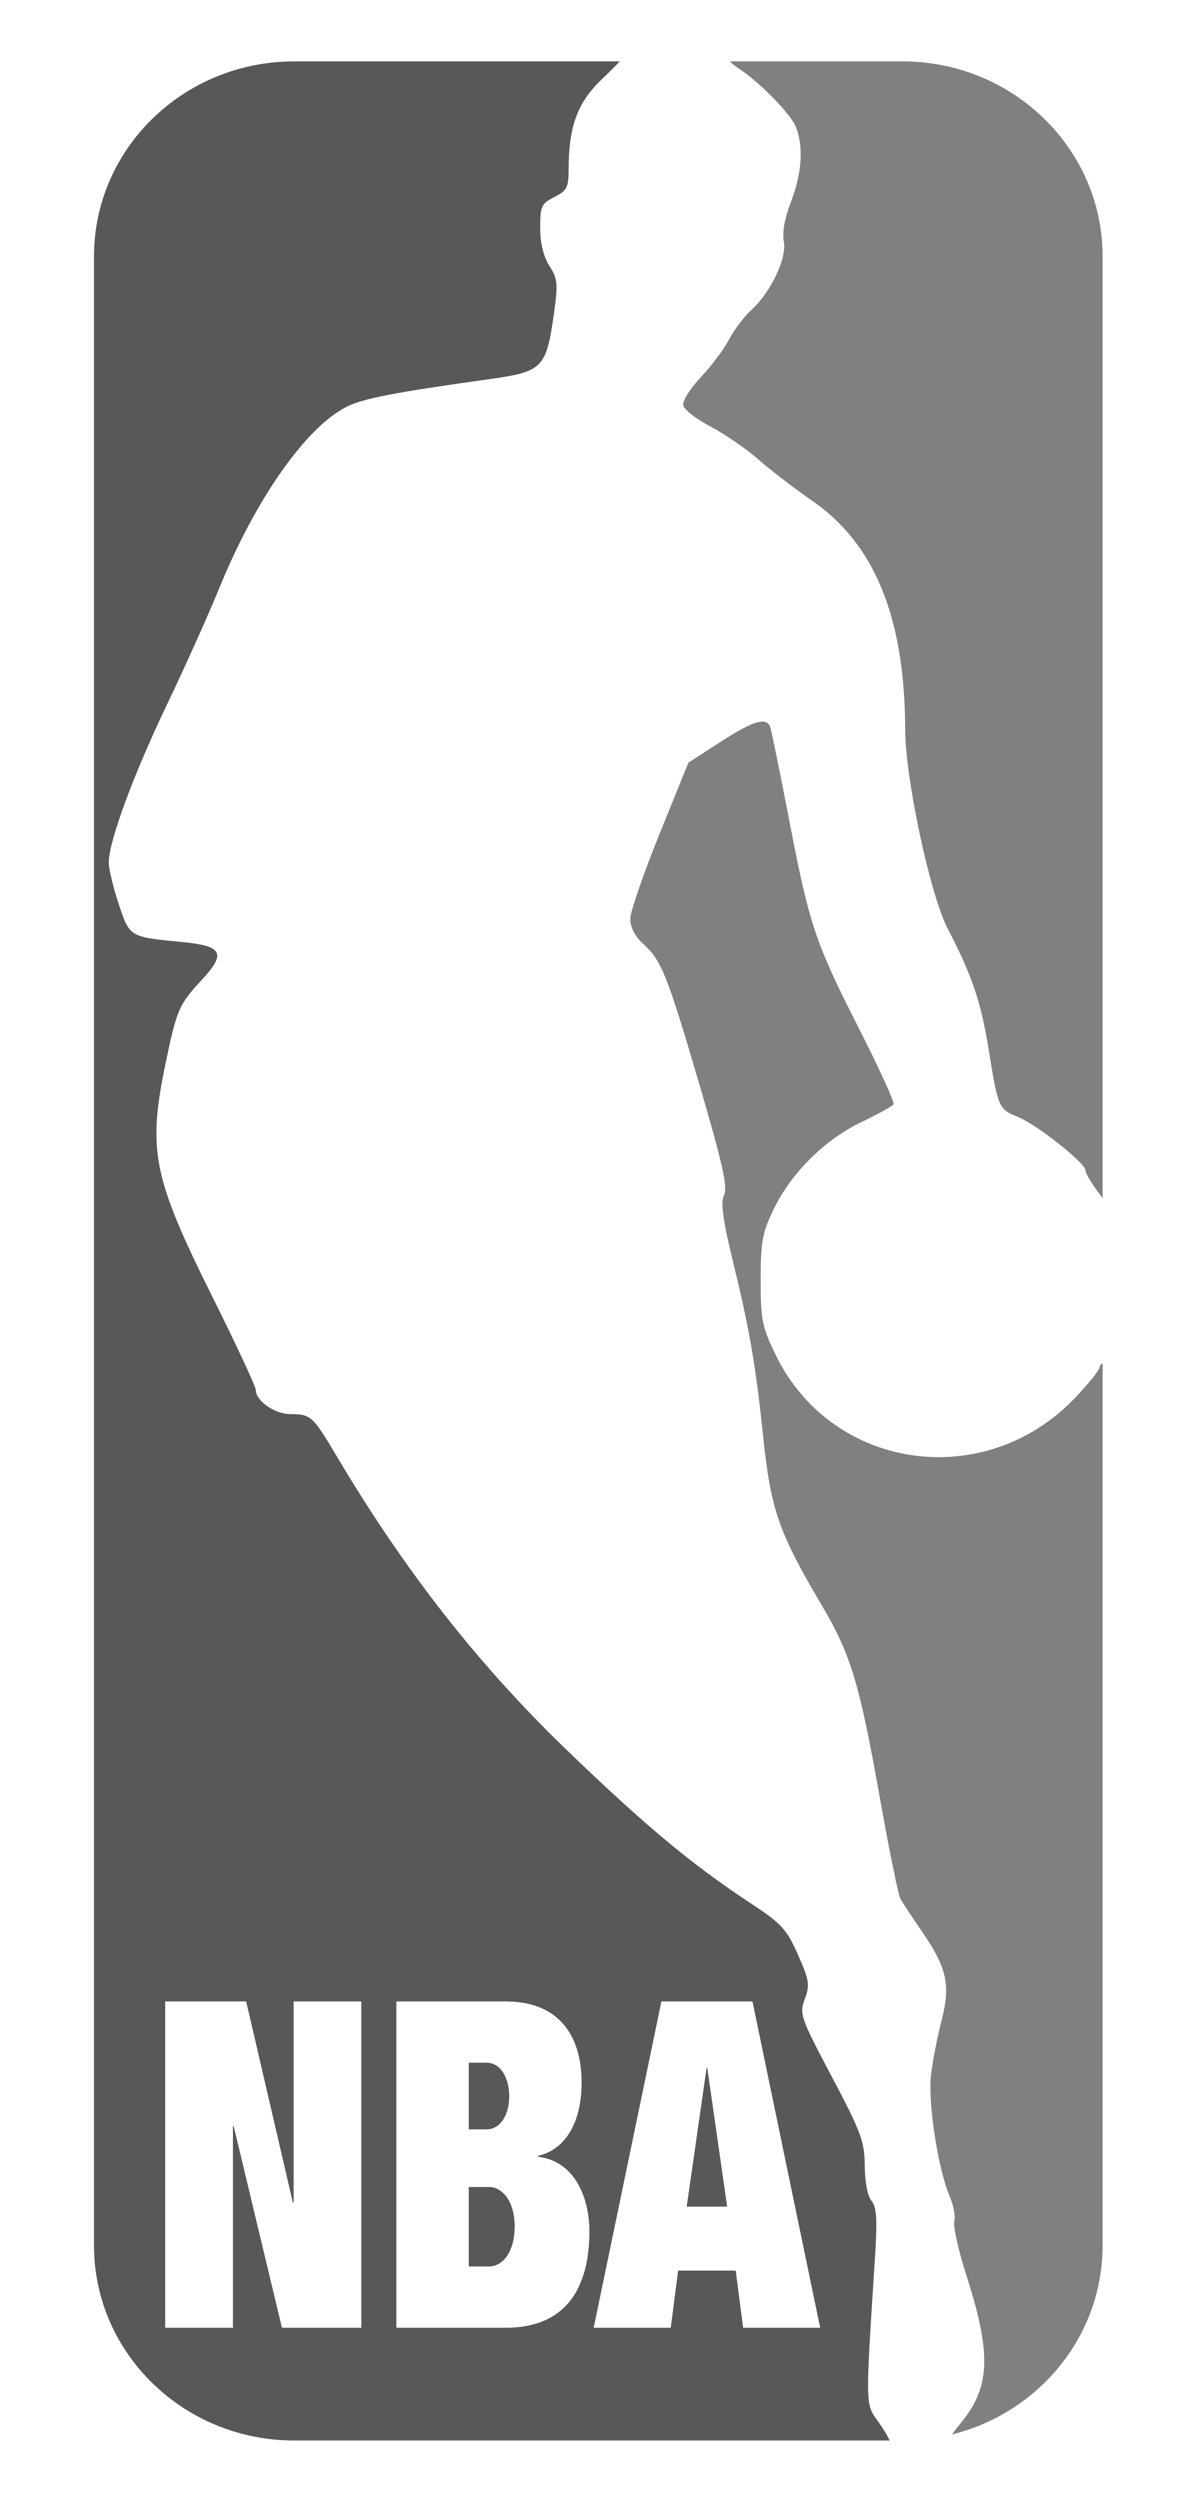 <svg xmlns="http://www.w3.org/2000/svg" fill="none" viewBox="0 0 45 94" height="94" width="45">
<rect x="0" y="0" width="45" height="94" fill="#333333" stroke="none"/>
<g clip-path="url(#clip0_696_15310)">
<path fill="white" d="M47.02 -2.061H-2.053V96.083H47.02V-2.061Z"></path>
<path fill="#585858" d="M32.925 84.816C33.013 83.431 32.983 82.975 32.791 82.749C32.645 82.578 32.542 82.043 32.537 81.437C32.531 80.518 32.404 80.175 31.296 78.08C30.114 75.844 30.072 75.722 30.282 75.156C30.477 74.629 30.45 74.451 30.021 73.489C29.594 72.53 29.402 72.321 28.257 71.569C26.037 70.11 24.253 68.623 21.281 65.756C17.964 62.553 15.209 59.032 12.655 54.728C11.768 53.234 11.699 53.172 10.915 53.168C10.327 53.165 9.621 52.665 9.623 52.254C9.624 52.134 8.904 50.591 8.024 48.824C5.739 44.238 5.543 43.262 6.242 39.923C6.657 37.943 6.735 37.765 7.6 36.833C8.518 35.844 8.374 35.565 6.87 35.42C4.861 35.227 4.881 35.239 4.465 33.984C4.26 33.367 4.092 32.667 4.092 32.429C4.092 31.642 5.011 29.149 6.274 26.509C6.96 25.076 7.838 23.123 8.227 22.168C9.609 18.768 11.516 16.051 13.056 15.286C13.672 14.98 14.869 14.75 18.429 14.253C20.412 13.976 20.551 13.836 20.836 11.836C21.002 10.672 20.985 10.49 20.672 9.997C20.446 9.642 20.325 9.139 20.325 8.563C20.325 7.753 20.371 7.653 20.86 7.407C21.332 7.169 21.395 7.047 21.395 6.369C21.395 4.747 21.731 3.843 22.666 2.958C22.926 2.712 23.157 2.48 23.317 2.308H11.069C6.909 2.308 3.536 5.591 3.536 9.641V84.425C3.536 88.475 6.908 91.759 11.069 91.759H33.477C33.402 91.597 33.244 91.334 33.06 91.074C32.55 90.351 32.556 90.605 32.925 84.816Z"></path>
<path fill="#808080" d="M33.953 2.308H27.466C27.53 2.381 27.622 2.46 27.733 2.532C28.535 3.043 29.752 4.276 29.946 4.773C30.239 5.522 30.173 6.516 29.76 7.59C29.523 8.206 29.424 8.758 29.491 9.083C29.617 9.697 28.997 10.999 28.263 11.661C27.999 11.9 27.624 12.396 27.43 12.764C27.237 13.131 26.756 13.773 26.363 14.188C25.969 14.604 25.674 15.077 25.707 15.239C25.739 15.402 26.207 15.766 26.747 16.048C27.287 16.331 28.094 16.886 28.542 17.281C28.99 17.676 29.894 18.37 30.551 18.822C32.912 20.447 34.045 23.225 34.057 27.419C34.062 29.278 34.993 33.634 35.66 34.921C36.574 36.683 36.905 37.654 37.191 39.413C37.558 41.672 37.569 41.698 38.307 41.998C39.012 42.285 40.839 43.729 40.839 43.999C40.839 44.092 41.02 44.415 41.24 44.716L41.486 45.052V9.641C41.486 5.591 38.114 2.308 33.953 2.308ZM41.374 51.415C41.374 51.503 40.977 51.997 40.491 52.514C37.107 56.119 31.314 55.316 29.188 50.947C28.674 49.889 28.62 49.623 28.62 48.129C28.62 46.703 28.685 46.345 29.098 45.486C29.759 44.114 31.02 42.857 32.398 42.196C33.025 41.896 33.576 41.592 33.62 41.521C33.665 41.45 33.099 40.206 32.362 38.756C30.664 35.416 30.463 34.819 29.693 30.829C29.345 29.026 29.023 27.453 28.979 27.334C28.836 26.949 28.338 27.099 27.105 27.897L25.9 28.677L24.807 31.372C24.206 32.853 23.714 34.286 23.714 34.555C23.714 34.858 23.891 35.205 24.177 35.465C24.891 36.115 25.084 36.592 26.295 40.708C27.186 43.74 27.385 44.626 27.243 44.931C27.106 45.222 27.195 45.861 27.606 47.547C28.209 50.029 28.435 51.344 28.716 54.033C29.002 56.764 29.303 57.628 30.928 60.372C32.008 62.195 32.34 63.294 33.099 67.563C33.446 69.522 33.798 71.246 33.88 71.394C33.961 71.543 34.315 72.079 34.665 72.586C35.629 73.981 35.774 74.622 35.428 75.963C35.269 76.576 35.09 77.499 35.03 78.015C34.908 79.047 35.292 81.547 35.727 82.563C35.875 82.905 35.955 83.336 35.906 83.519C35.856 83.703 36.062 84.62 36.363 85.557C37.304 88.489 37.263 89.733 36.179 91.065C35.984 91.304 35.88 91.44 35.818 91.531C39.076 90.724 41.486 87.848 41.486 84.425V51.267C41.421 51.291 41.374 51.348 41.374 51.415Z"></path>
<path fill="white" d="M6.216 75.251H9.262L11.018 82.811H11.048V75.251H13.595V87.519H10.608L8.793 79.942H8.764V87.519H6.216V75.251Z"></path>
<path fill="white" d="M14.914 75.251H19.028C20.975 75.251 21.883 76.471 21.883 78.309C21.883 79.615 21.4 80.784 20.243 81.058V81.093C21.619 81.247 22.176 82.622 22.176 83.894C22.176 86.024 21.297 87.519 19.028 87.519H14.914V75.251ZM17.637 80.062H18.296C18.852 80.062 19.16 79.478 19.16 78.825C19.16 78.138 18.852 77.553 18.296 77.553H17.637V80.062ZM17.637 85.217H18.398C18.896 85.217 19.365 84.701 19.365 83.705C19.365 82.76 18.896 82.227 18.398 82.227H17.637V85.217Z"></path>
<path fill="white" d="M24.886 75.251H28.312L30.859 87.519H27.96L27.682 85.371H25.515L25.237 87.519H22.338L24.886 75.251ZM26.613 77.76H26.584L25.837 82.966H27.36L26.613 77.76Z"></path>
</g>
<defs>
<clipPath id="clip0_696_15310">
<rect fill="white" height="94" width="45"></rect>
</clipPath>
</defs>
</svg>

